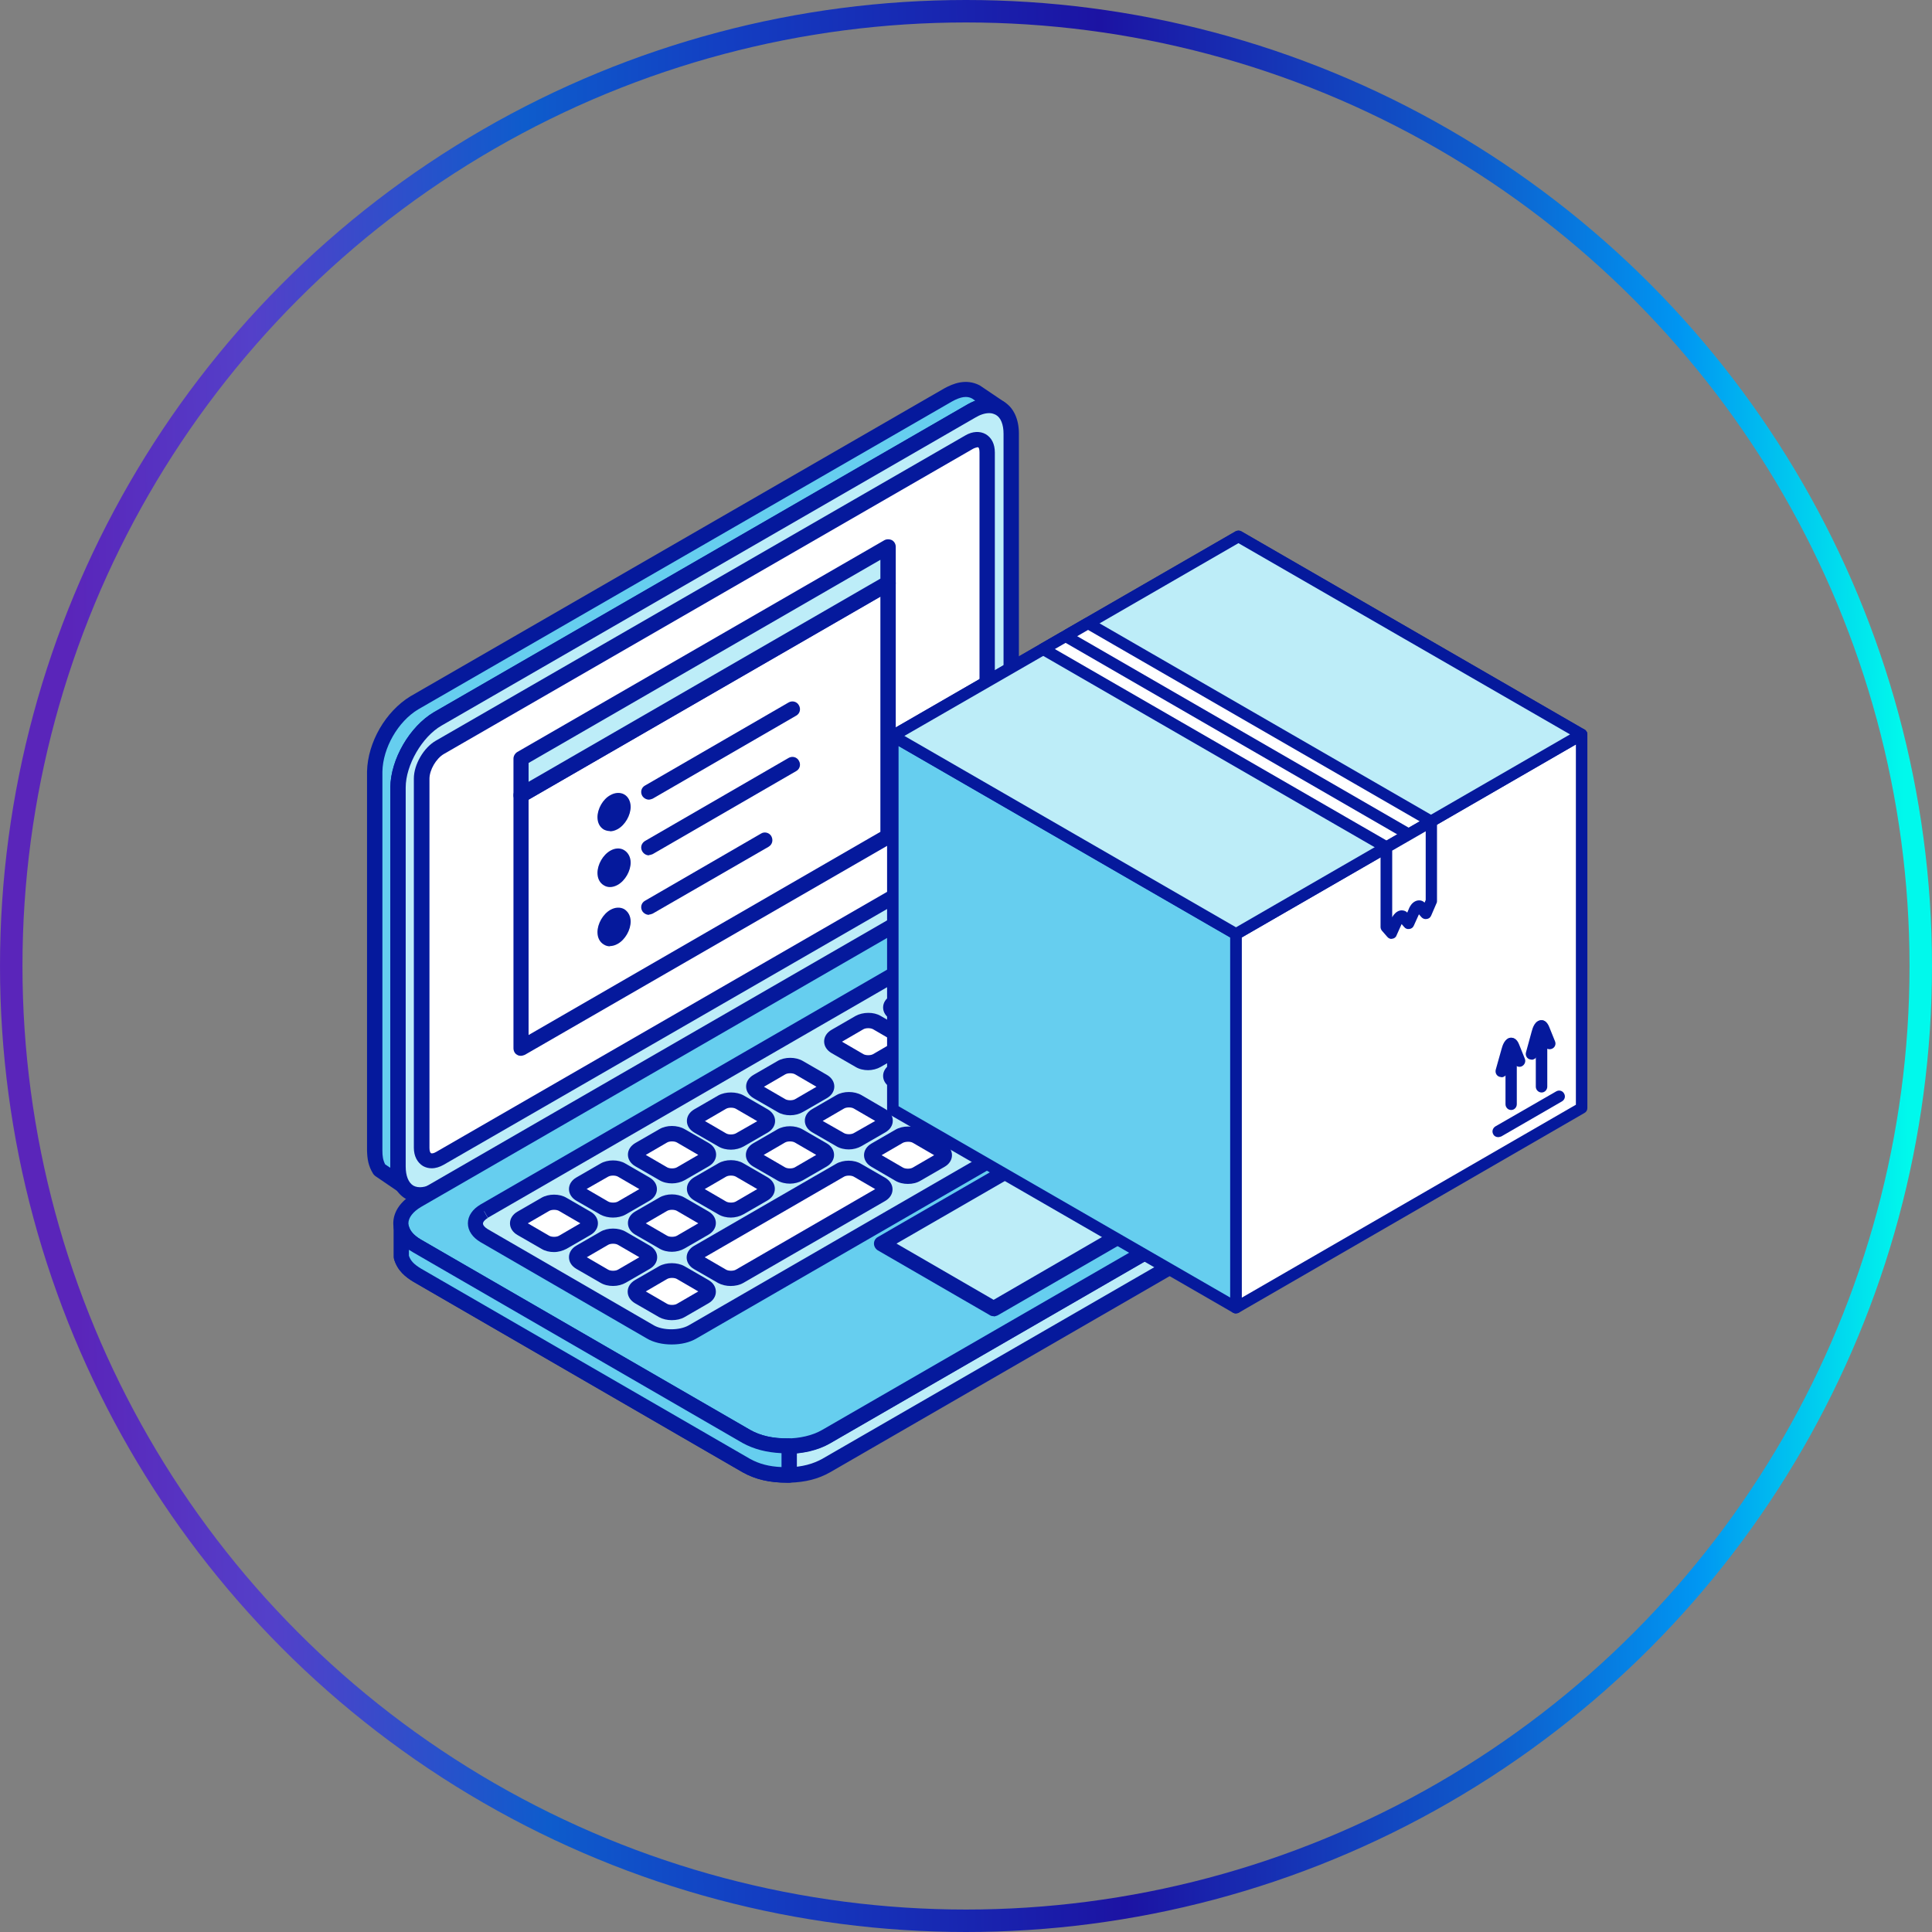 <svg width="86" height="86" viewBox="0 0 86 86" fill="none" xmlns="http://www.w3.org/2000/svg">
<rect x="0" y="0" width="86" height="86" fill="#808080" stroke="none"/>
<circle cx="43" cy="43" r="42.5" stroke="url(#paint0_linear_15_381639)"/>
<g clip-path="url(#clip0_15_381639)">
<path fill-rule="evenodd" clip-rule="evenodd" d="M17.926 52.778L16.878 52.072C16.713 51.796 16.669 51.543 16.669 51.223V34.349C16.702 33.18 17.441 31.901 18.445 31.294L42.211 17.586C42.608 17.365 43.027 17.244 43.457 17.464L44.505 18.17C44.075 17.95 43.656 18.071 43.259 18.291L19.481 32C18.478 32.607 17.739 33.897 17.717 35.055V51.929C17.717 52.248 17.761 52.491 17.926 52.778Z" fill="#66CEEF"/>
<path fill-rule="evenodd" clip-rule="evenodd" d="M17.143 51.828L17.375 51.983C17.375 51.983 17.375 51.95 17.375 51.928V35.043C17.408 33.764 18.224 32.363 19.316 31.701L43.082 17.993C43.181 17.938 43.292 17.883 43.413 17.838L43.27 17.739C43.049 17.618 42.773 17.651 42.376 17.872L18.61 31.58C17.716 32.12 17.044 33.289 17.022 34.348V51.211C17.022 51.453 17.044 51.63 17.143 51.828ZM17.926 53.119C17.86 53.119 17.794 53.097 17.738 53.053L16.702 52.347C16.702 52.347 16.625 52.281 16.603 52.237C16.393 51.895 16.349 51.586 16.338 51.222V34.337C16.371 33.036 17.165 31.668 18.268 30.995L42.035 17.287C42.42 17.078 42.994 16.835 43.612 17.155L44.692 17.883C44.847 17.982 44.891 18.18 44.792 18.335C44.703 18.489 44.505 18.544 44.34 18.456C44.086 18.324 43.81 18.357 43.413 18.577L19.657 32.297C18.764 32.837 18.08 34.006 18.058 35.065V51.928C18.058 52.193 18.08 52.38 18.213 52.6C18.29 52.733 18.268 52.909 18.147 53.02C18.08 53.086 17.992 53.119 17.915 53.119H17.926Z" fill="#05199C"/>
<path fill-rule="evenodd" clip-rule="evenodd" d="M19.481 31.999L43.248 18.291C44.218 17.728 45.012 18.191 45.012 19.305V36.179C45.012 37.293 44.207 38.671 43.237 39.234L19.47 52.942C18.5 53.505 17.706 53.042 17.706 51.917V35.043C17.706 33.929 18.511 32.55 19.481 31.988V31.999Z" fill="#BDEDF8"/>
<path fill-rule="evenodd" clip-rule="evenodd" d="M44.031 18.39C43.844 18.39 43.634 18.456 43.413 18.589L19.658 32.297C18.787 32.794 18.059 34.062 18.059 35.054V51.928C18.059 52.336 18.18 52.645 18.401 52.777C18.621 52.899 18.952 52.866 19.305 52.656L43.072 38.947C43.932 38.451 44.671 37.183 44.671 36.19V19.306C44.671 18.898 44.549 18.589 44.329 18.467C44.241 18.423 44.152 18.39 44.042 18.39H44.031ZM18.687 53.527C18.456 53.527 18.246 53.472 18.059 53.362C17.618 53.108 17.375 52.59 17.375 51.928V35.054C17.375 33.819 18.246 32.319 19.316 31.702L43.083 17.993C43.667 17.662 44.219 17.618 44.671 17.872C45.112 18.126 45.355 18.644 45.355 19.306V36.179C45.355 37.426 44.494 38.903 43.413 39.532L19.647 53.241C19.316 53.428 18.996 53.527 18.698 53.527H18.687Z" fill="#05199C"/>
<path fill-rule="evenodd" clip-rule="evenodd" d="M19.591 33.267L25.856 29.661L43.149 19.68C43.59 19.427 43.954 19.625 43.954 20.143V36.576C43.954 37.094 43.59 37.712 43.138 37.977L23.617 49.226L19.581 51.553C19.139 51.806 18.775 51.597 18.775 51.09V34.657C18.775 34.139 19.139 33.521 19.591 33.256V33.267Z" fill="white"/>
<path fill-rule="evenodd" clip-rule="evenodd" d="M43.501 19.911C43.501 19.911 43.391 19.933 43.314 19.977L19.757 33.564C19.415 33.763 19.117 34.27 19.117 34.667V51.1C19.117 51.232 19.15 51.309 19.183 51.331C19.216 51.353 19.305 51.342 19.415 51.276L42.972 37.689C43.303 37.49 43.601 36.983 43.601 36.586V20.142C43.601 20.01 43.579 19.933 43.545 19.911C43.545 19.911 43.523 19.911 43.501 19.911ZM19.216 52.004C19.073 52.004 18.952 51.971 18.83 51.905C18.577 51.75 18.422 51.464 18.422 51.089V34.656C18.422 34.027 18.863 33.277 19.404 32.969L42.972 19.381C43.292 19.194 43.623 19.183 43.876 19.326C44.141 19.481 44.284 19.767 44.284 20.142V36.575C44.284 37.204 43.843 37.953 43.303 38.262L19.746 51.85C19.569 51.949 19.393 52.004 19.216 52.004Z" fill="#05199C"/>
<path fill-rule="evenodd" clip-rule="evenodd" d="M23.198 35.395L39.531 25.955V37.226L23.198 46.656V35.395Z" fill="white"/>
<path fill-rule="evenodd" clip-rule="evenodd" d="M23.529 35.594V46.072L39.189 37.028V26.551L23.529 35.594ZM23.187 46.998C23.132 46.998 23.066 46.987 23.021 46.954C22.911 46.899 22.856 46.778 22.856 46.656V35.396C22.856 35.275 22.922 35.164 23.021 35.098L39.366 25.669C39.465 25.603 39.597 25.603 39.708 25.669C39.818 25.724 39.873 25.834 39.873 25.966V37.227C39.873 37.348 39.807 37.458 39.708 37.525L23.363 46.954C23.363 46.954 23.253 46.998 23.198 46.998H23.187Z" fill="#05199C"/>
<path fill-rule="evenodd" clip-rule="evenodd" d="M23.198 35.396L39.531 25.955V24.334L23.198 33.763V35.396Z" fill="#BDEDF8"/>
<path fill-rule="evenodd" clip-rule="evenodd" d="M23.529 33.962V34.8L39.189 25.757V24.919L23.529 33.962ZM23.187 35.727C23.132 35.727 23.066 35.715 23.021 35.682C22.911 35.627 22.856 35.517 22.856 35.396V33.774C22.856 33.653 22.922 33.543 23.021 33.477L39.366 24.047C39.465 23.992 39.597 23.992 39.708 24.047C39.818 24.113 39.873 24.224 39.873 24.345V25.966C39.873 26.087 39.807 26.198 39.708 26.264L23.363 35.693C23.363 35.693 23.253 35.737 23.198 35.737L23.187 35.727Z" fill="#05199C"/>
<path fill-rule="evenodd" clip-rule="evenodd" d="M27.334 35.681C27.554 35.549 27.731 35.659 27.731 35.913C27.731 36.167 27.554 36.475 27.334 36.608C27.113 36.74 26.936 36.63 26.936 36.376C26.936 36.123 27.124 35.814 27.334 35.681Z" fill="#BDEDF8"/>
<path fill-rule="evenodd" clip-rule="evenodd" d="M27.157 36.994C27.058 36.994 26.97 36.972 26.881 36.928C26.694 36.818 26.595 36.619 26.595 36.377C26.595 36.002 26.837 35.572 27.168 35.395C27.378 35.274 27.609 35.263 27.786 35.362C27.962 35.461 28.073 35.671 28.073 35.913C28.073 36.288 27.83 36.718 27.499 36.906C27.378 36.972 27.267 37.005 27.146 37.005L27.157 36.994Z" fill="#05199C"/>
<path fill-rule="evenodd" clip-rule="evenodd" d="M27.334 38.173C27.554 38.041 27.731 38.151 27.731 38.405C27.731 38.659 27.554 38.968 27.334 39.1C27.113 39.232 26.936 39.122 26.936 38.868C26.936 38.615 27.124 38.306 27.334 38.173Z" fill="#BDEDF8"/>
<path fill-rule="evenodd" clip-rule="evenodd" d="M27.157 39.487C27.058 39.487 26.97 39.465 26.881 39.41C26.694 39.3 26.595 39.101 26.595 38.858C26.595 38.483 26.837 38.053 27.168 37.866C27.378 37.745 27.609 37.734 27.786 37.844C27.962 37.954 28.073 38.153 28.073 38.395C28.073 38.77 27.83 39.2 27.499 39.388C27.378 39.454 27.267 39.487 27.146 39.487H27.157Z" fill="#05199C"/>
<path fill-rule="evenodd" clip-rule="evenodd" d="M27.334 40.81C27.554 40.678 27.731 40.788 27.731 41.042C27.731 41.295 27.554 41.604 27.334 41.737C27.113 41.869 26.936 41.759 26.936 41.505C26.936 41.251 27.124 40.932 27.334 40.81Z" fill="#BDEDF8"/>
<path fill-rule="evenodd" clip-rule="evenodd" d="M27.157 42.124C27.058 42.124 26.97 42.102 26.881 42.046C26.694 41.936 26.595 41.738 26.595 41.495C26.595 41.12 26.837 40.69 27.168 40.502C27.378 40.381 27.609 40.37 27.786 40.469C27.962 40.58 28.073 40.778 28.073 41.021C28.073 41.396 27.83 41.826 27.499 42.013C27.378 42.08 27.267 42.113 27.146 42.113L27.157 42.124Z" fill="#05199C"/>
<path fill-rule="evenodd" clip-rule="evenodd" d="M61.334 49.357V50.648C61.224 51.034 60.96 51.265 60.629 51.464L36.763 65.25C36.233 65.536 35.715 65.647 35.109 65.669C34.436 65.68 33.818 65.581 33.223 65.25L18.566 56.769C18.235 56.559 17.97 56.339 17.86 55.953V54.662C17.97 55.048 18.224 55.269 18.566 55.478L33.223 63.948C33.818 64.279 34.436 64.378 35.109 64.367C35.704 64.345 36.233 64.235 36.763 63.948L60.629 50.173C60.96 49.964 61.224 49.743 61.334 49.357Z" fill="#BDEDF8"/>
<path fill-rule="evenodd" clip-rule="evenodd" d="M18.202 55.898C18.279 56.118 18.422 56.284 18.742 56.471L33.388 64.941C33.873 65.206 34.403 65.327 35.108 65.316C35.715 65.294 36.167 65.173 36.597 64.941L60.463 51.167C60.761 50.979 60.915 50.825 60.992 50.593V50.34C60.926 50.384 60.86 50.428 60.805 50.461L36.939 64.246C36.41 64.533 35.847 64.677 35.13 64.71C34.292 64.732 33.653 64.566 33.057 64.246L18.4 55.766C18.334 55.721 18.268 55.688 18.202 55.644V55.898ZM35.042 66C34.259 66 33.63 65.857 33.057 65.537L18.4 57.056C18.058 56.846 17.694 56.571 17.54 56.041C17.54 56.008 17.529 55.975 17.529 55.942V54.652C17.529 54.486 17.65 54.343 17.816 54.31C17.981 54.288 18.146 54.387 18.191 54.552C18.268 54.806 18.411 54.971 18.742 55.17L33.388 63.64C33.873 63.905 34.403 64.037 35.108 64.015C35.715 63.993 36.167 63.883 36.597 63.64L60.463 49.865C60.783 49.667 60.937 49.501 61.014 49.248C61.059 49.082 61.224 48.983 61.389 49.005C61.555 49.027 61.687 49.17 61.687 49.347V50.637C61.687 50.637 61.687 50.703 61.676 50.736C61.522 51.266 61.158 51.542 60.816 51.751L36.95 65.537C36.421 65.835 35.858 65.978 35.142 66H35.053H35.042Z" fill="#05199C"/>
<path fill-rule="evenodd" clip-rule="evenodd" d="M18.566 53.427L42.431 39.652C43.413 39.09 45.001 39.09 45.972 39.652L60.618 48.122C61.588 48.685 61.588 49.611 60.618 50.174L36.752 63.948C35.781 64.511 34.182 64.511 33.212 63.948L18.555 55.478C17.584 54.916 17.584 53.989 18.555 53.427H18.566Z" fill="#66CEEF"/>
<path fill-rule="evenodd" clip-rule="evenodd" d="M18.742 53.725C18.389 53.934 18.18 54.199 18.18 54.453C18.18 54.706 18.378 54.971 18.742 55.181L33.399 63.651C34.27 64.158 35.726 64.158 36.597 63.651L60.463 49.876C60.816 49.666 61.026 49.402 61.026 49.148C61.026 48.894 60.816 48.63 60.463 48.42L45.806 39.95C44.946 39.443 43.479 39.443 42.608 39.95L18.742 53.725ZM34.998 64.709C34.292 64.709 33.587 64.555 33.057 64.246L18.4 55.765C17.816 55.423 17.507 54.96 17.507 54.453C17.507 53.945 17.827 53.471 18.4 53.14L42.266 39.365C43.336 38.748 45.078 38.748 46.148 39.365L60.805 47.846C61.39 48.177 61.709 48.652 61.709 49.159C61.709 49.666 61.39 50.141 60.805 50.471L36.939 64.257C36.41 64.566 35.704 64.72 34.998 64.72V64.709Z" fill="#05199C"/>
<path fill-rule="evenodd" clip-rule="evenodd" d="M44.229 58.247L50.747 54.475L45.751 51.586L39.222 55.358L44.229 58.247Z" fill="#BDEDF8"/>
<path fill-rule="evenodd" clip-rule="evenodd" d="M39.906 55.356L44.23 57.86L50.075 54.474L45.752 51.981L39.906 55.356ZM44.23 58.588C44.163 58.588 44.108 58.577 44.064 58.544L39.068 55.654C38.969 55.588 38.903 55.477 38.903 55.356C38.903 55.235 38.969 55.125 39.068 55.069L45.597 51.298C45.708 51.231 45.829 51.231 45.939 51.298L50.935 54.187C51.034 54.253 51.1 54.364 51.1 54.485C51.1 54.606 51.034 54.717 50.935 54.783L44.406 58.554C44.406 58.554 44.296 58.599 44.241 58.599L44.23 58.588Z" fill="#05199C"/>
<path fill-rule="evenodd" clip-rule="evenodd" d="M21.555 53.912C28.79 49.732 36.013 45.563 43.248 41.383C43.766 41.086 44.615 41.086 45.134 41.383L52.523 45.663C53.041 45.96 53.041 46.457 52.523 46.754C45.299 50.934 38.065 55.103 30.83 59.283C30.311 59.581 29.462 59.581 28.944 59.283L21.555 55.004C21.036 54.706 21.036 54.21 21.555 53.912Z" fill="#BDEDF8"/>
<path fill-rule="evenodd" clip-rule="evenodd" d="M21.555 53.914L21.72 54.211C21.588 54.289 21.499 54.388 21.499 54.465C21.499 54.542 21.588 54.642 21.72 54.719L29.109 58.998C29.517 59.229 30.245 59.229 30.653 58.998L52.346 46.469C52.479 46.392 52.567 46.293 52.567 46.216C52.567 46.139 52.479 46.039 52.346 45.962L44.957 41.683C44.549 41.451 43.821 41.451 43.402 41.683L21.709 54.211L21.544 53.914H21.555ZM29.892 59.847C29.495 59.847 29.087 59.759 28.778 59.571L21.389 55.292C21.036 55.083 20.827 54.785 20.827 54.454C20.827 54.123 21.036 53.825 21.389 53.616L43.082 41.087C43.711 40.724 44.693 40.724 45.31 41.087L52.71 45.367C53.063 45.576 53.273 45.874 53.273 46.205C53.273 46.535 53.063 46.833 52.71 47.043L31.017 59.571C30.708 59.759 30.311 59.847 29.903 59.847H29.892Z" fill="#05199C"/>
<path fill-rule="evenodd" clip-rule="evenodd" d="M31.083 52.711L32.153 52.093C32.362 51.972 32.715 51.972 32.936 52.093L34.006 52.711C34.215 52.832 34.215 53.041 34.006 53.163L32.936 53.78C32.726 53.902 32.373 53.902 32.164 53.78L31.094 53.163C30.885 53.041 30.885 52.832 31.094 52.711H31.083Z" fill="white"/>
<path fill-rule="evenodd" clip-rule="evenodd" d="M31.37 52.93L32.318 53.482C32.428 53.548 32.649 53.548 32.759 53.482L33.708 52.93L32.759 52.379C32.649 52.313 32.428 52.313 32.318 52.379L31.37 52.93ZM32.539 54.199C32.34 54.199 32.142 54.154 31.976 54.055L30.907 53.438C30.697 53.316 30.576 53.129 30.576 52.919C30.576 52.71 30.697 52.522 30.907 52.401L31.976 51.783C32.296 51.596 32.781 51.596 33.09 51.783L34.16 52.401C34.37 52.522 34.491 52.71 34.491 52.919C34.491 53.129 34.37 53.316 34.16 53.438L33.09 54.055C32.936 54.143 32.726 54.199 32.528 54.199H32.539Z" fill="#05199C"/>
<path fill-rule="evenodd" clip-rule="evenodd" d="M26.892 55.126L25.833 55.744C25.624 55.865 25.624 56.075 25.833 56.196L26.903 56.813C27.124 56.935 27.466 56.935 27.686 56.813L28.756 56.196C28.977 56.075 28.977 55.865 28.756 55.744L27.686 55.126C27.466 55.005 27.124 55.005 26.903 55.126H26.892Z" fill="white"/>
<path fill-rule="evenodd" clip-rule="evenodd" d="M26.121 55.964L27.069 56.516C27.18 56.582 27.4 56.582 27.51 56.516L28.459 55.964L27.51 55.413C27.4 55.346 27.18 55.346 27.069 55.413L26.121 55.964ZM27.29 57.243C27.091 57.243 26.893 57.199 26.727 57.1L25.657 56.482C25.448 56.361 25.327 56.174 25.327 55.964C25.327 55.755 25.448 55.567 25.657 55.446L26.727 54.828C27.047 54.641 27.532 54.641 27.852 54.828L28.922 55.446C29.131 55.567 29.253 55.755 29.253 55.964C29.253 56.174 29.131 56.361 28.922 56.482L27.852 57.1C27.698 57.188 27.499 57.243 27.29 57.243Z" fill="#05199C"/>
<path fill-rule="evenodd" clip-rule="evenodd" d="M29.517 56.648L28.448 57.265C28.238 57.398 28.238 57.596 28.448 57.717L29.517 58.335C29.727 58.456 30.08 58.456 30.29 58.335L31.359 57.717C31.58 57.596 31.58 57.386 31.359 57.265L30.29 56.648C30.08 56.526 29.727 56.526 29.506 56.648H29.517Z" fill="white"/>
<path fill-rule="evenodd" clip-rule="evenodd" d="M28.745 57.486L29.694 58.037C29.804 58.103 30.024 58.103 30.135 58.037L31.083 57.486L30.135 56.934C30.024 56.868 29.804 56.868 29.694 56.934L28.745 57.486ZM29.903 58.765C29.704 58.765 29.506 58.721 29.341 58.633L28.271 58.015C28.061 57.894 27.94 57.706 27.94 57.497C27.94 57.287 28.061 57.1 28.271 56.978L29.341 56.361C29.66 56.184 30.146 56.184 30.465 56.361L31.535 56.978C31.745 57.1 31.866 57.287 31.866 57.497C31.866 57.706 31.745 57.894 31.535 58.015L30.465 58.633C30.311 58.721 30.113 58.765 29.903 58.765Z" fill="#05199C"/>
<path fill-rule="evenodd" clip-rule="evenodd" d="M27.676 53.769L28.745 53.151C28.966 53.03 28.966 52.832 28.745 52.699L27.676 52.082C27.466 51.949 27.113 51.949 26.904 52.082L25.834 52.699C25.613 52.821 25.613 53.03 25.834 53.151L26.893 53.769C27.102 53.89 27.455 53.89 27.676 53.769Z" fill="white"/>
<path fill-rule="evenodd" clip-rule="evenodd" d="M26.121 52.931L27.069 53.482C27.18 53.548 27.4 53.548 27.51 53.482L28.459 52.931L27.51 52.379C27.4 52.313 27.18 52.313 27.069 52.379L26.121 52.92V52.931ZM27.29 54.199C27.091 54.199 26.893 54.155 26.727 54.067L25.657 53.449C25.448 53.328 25.327 53.14 25.327 52.931C25.327 52.721 25.448 52.534 25.657 52.413L26.727 51.795C27.047 51.607 27.532 51.607 27.841 51.795L28.911 52.413C29.12 52.534 29.242 52.721 29.242 52.931C29.242 53.14 29.12 53.328 28.911 53.449L27.841 54.067C27.687 54.155 27.477 54.199 27.279 54.199H27.29Z" fill="#05199C"/>
<path fill-rule="evenodd" clip-rule="evenodd" d="M30.3 52.259L31.37 51.641C31.59 51.52 31.59 51.31 31.37 51.189L30.3 50.572C30.079 50.45 29.738 50.45 29.517 50.572L28.447 51.189C28.227 51.31 28.227 51.509 28.447 51.641L29.517 52.259C29.727 52.38 30.079 52.38 30.289 52.259H30.3Z" fill="white"/>
<path fill-rule="evenodd" clip-rule="evenodd" d="M28.745 51.409L29.694 51.96C29.804 52.026 30.024 52.026 30.135 51.96L31.083 51.409L30.135 50.857C30.024 50.791 29.804 50.791 29.694 50.857L28.745 51.409ZM29.914 52.677C29.716 52.677 29.517 52.633 29.352 52.534L28.282 51.916C28.073 51.795 27.951 51.607 27.951 51.398C27.951 51.188 28.073 51.001 28.282 50.879L29.352 50.262C29.672 50.074 30.146 50.074 30.477 50.262L31.547 50.879C31.756 51.001 31.877 51.188 31.877 51.398C31.877 51.607 31.756 51.795 31.547 51.916L30.477 52.534C30.322 52.622 30.113 52.677 29.914 52.677Z" fill="#05199C"/>
<path fill-rule="evenodd" clip-rule="evenodd" d="M26.11 54.674L25.04 55.292C24.83 55.413 24.477 55.413 24.257 55.292L23.187 54.674C22.977 54.553 22.977 54.344 23.187 54.222L24.257 53.605C24.466 53.483 24.819 53.483 25.029 53.605L26.099 54.222C26.319 54.344 26.319 54.553 26.099 54.674H26.11Z" fill="white"/>
<path fill-rule="evenodd" clip-rule="evenodd" d="M23.495 54.454L24.444 55.006C24.554 55.072 24.774 55.072 24.885 55.006L25.833 54.454L24.885 53.903C24.774 53.837 24.554 53.837 24.444 53.903L23.495 54.454ZM24.664 55.734C24.466 55.734 24.267 55.69 24.102 55.59L23.032 54.973C22.823 54.851 22.701 54.664 22.701 54.454C22.701 54.245 22.823 54.057 23.032 53.936L24.102 53.318C24.422 53.131 24.907 53.131 25.216 53.318L26.285 53.936C26.495 54.057 26.616 54.245 26.616 54.454C26.616 54.664 26.495 54.851 26.285 54.973L25.216 55.59C25.05 55.678 24.852 55.734 24.653 55.734H24.664Z" fill="#05199C"/>
<path fill-rule="evenodd" clip-rule="evenodd" d="M28.459 54.222L29.528 53.605C29.738 53.483 30.091 53.483 30.311 53.605L31.381 54.222C31.591 54.344 31.591 54.553 31.381 54.674L30.311 55.292C30.102 55.413 29.749 55.413 29.539 55.292L28.47 54.674C28.26 54.553 28.26 54.344 28.47 54.222H28.459Z" fill="white"/>
<path fill-rule="evenodd" clip-rule="evenodd" d="M28.745 54.454L29.694 55.005C29.804 55.071 30.024 55.071 30.135 55.005L31.083 54.454L30.135 53.902C30.024 53.836 29.804 53.836 29.694 53.902L28.745 54.454ZM29.914 55.722C29.716 55.722 29.517 55.678 29.352 55.578L28.282 54.961C28.073 54.84 27.951 54.652 27.951 54.443C27.951 54.233 28.073 54.045 28.282 53.924L29.352 53.307C29.672 53.119 30.146 53.119 30.466 53.307L31.535 53.924C31.745 54.045 31.866 54.233 31.866 54.443C31.866 54.652 31.745 54.84 31.535 54.961L30.466 55.578C30.311 55.667 30.113 55.722 29.903 55.722H29.914Z" fill="#05199C"/>
<path fill-rule="evenodd" clip-rule="evenodd" d="M36.333 49.677L37.403 49.06C37.623 48.938 37.965 48.938 38.186 49.06L39.255 49.677C39.465 49.799 39.465 49.997 39.255 50.13L38.186 50.747C37.965 50.868 37.623 50.868 37.403 50.747L36.333 50.13C36.123 50.008 36.123 49.799 36.333 49.677Z" fill="white"/>
<path fill-rule="evenodd" clip-rule="evenodd" d="M36.62 49.897L37.568 50.437C37.678 50.504 37.899 50.504 38.009 50.437L38.958 49.897L38.009 49.346C37.899 49.279 37.678 49.279 37.568 49.346L36.62 49.897ZM37.789 51.165C37.59 51.165 37.392 51.121 37.226 51.022L36.157 50.404C35.947 50.283 35.826 50.096 35.826 49.886C35.826 49.676 35.947 49.489 36.157 49.368L37.226 48.75C37.546 48.562 38.031 48.562 38.351 48.75L39.41 49.368C39.62 49.489 39.741 49.676 39.741 49.886C39.741 50.096 39.62 50.283 39.41 50.404L38.34 51.022C38.186 51.11 37.987 51.165 37.778 51.165H37.789Z" fill="#05199C"/>
<path fill-rule="evenodd" clip-rule="evenodd" d="M38.958 51.199L40.028 50.581C40.237 50.46 40.59 50.46 40.81 50.581L41.869 51.199C42.09 51.32 42.09 51.53 41.869 51.651L40.8 52.269C40.59 52.39 40.237 52.39 40.017 52.269L38.947 51.651C38.737 51.53 38.737 51.32 38.947 51.199H38.958Z" fill="white"/>
<path fill-rule="evenodd" clip-rule="evenodd" d="M39.244 51.421L40.192 51.972C40.303 52.039 40.523 52.039 40.634 51.972L41.582 51.421L40.634 50.87C40.523 50.803 40.303 50.815 40.192 50.87L39.244 51.421ZM40.413 52.7C40.215 52.7 40.016 52.656 39.85 52.557L38.792 51.939C38.582 51.818 38.461 51.631 38.461 51.421C38.461 51.212 38.582 51.024 38.792 50.903L39.862 50.285C40.181 50.098 40.667 50.098 40.986 50.285L42.045 50.903C42.255 51.024 42.376 51.212 42.376 51.421C42.376 51.631 42.255 51.818 42.045 51.939L40.975 52.557C40.81 52.656 40.623 52.7 40.413 52.7Z" fill="#05199C"/>
<path fill-rule="evenodd" clip-rule="evenodd" d="M32.925 50.737L33.995 50.12C34.204 49.998 34.204 49.8 33.995 49.668L32.925 49.05C32.715 48.929 32.362 48.929 32.142 49.05L31.072 49.668C30.863 49.789 30.863 49.998 31.072 50.12L32.142 50.737C32.352 50.859 32.704 50.859 32.925 50.737Z" fill="white"/>
<path fill-rule="evenodd" clip-rule="evenodd" d="M31.37 49.897L32.318 50.449C32.428 50.515 32.638 50.515 32.759 50.449L33.708 49.908L32.759 49.357C32.649 49.291 32.428 49.291 32.318 49.357L31.37 49.908V49.897ZM32.539 51.176C32.34 51.176 32.142 51.132 31.976 51.033L30.907 50.416C30.697 50.294 30.576 50.107 30.576 49.897C30.576 49.688 30.697 49.5 30.907 49.379L31.976 48.761C32.296 48.585 32.781 48.585 33.101 48.761L34.171 49.379C34.38 49.5 34.502 49.688 34.502 49.897C34.502 50.107 34.38 50.294 34.171 50.416L33.101 51.033C32.947 51.121 32.737 51.176 32.539 51.176Z" fill="#05199C"/>
<path fill-rule="evenodd" clip-rule="evenodd" d="M35.561 49.226L36.631 48.608C36.84 48.487 36.84 48.277 36.631 48.156L35.561 47.538C35.352 47.417 34.999 47.417 34.778 47.538L33.708 48.156C33.499 48.277 33.499 48.476 33.708 48.608L34.778 49.226C34.988 49.347 35.341 49.347 35.561 49.226Z" fill="white"/>
<path fill-rule="evenodd" clip-rule="evenodd" d="M34.006 48.376L34.954 48.927C35.065 48.993 35.285 48.993 35.396 48.927L36.344 48.376L35.396 47.824C35.285 47.758 35.065 47.758 34.954 47.824L34.006 48.376ZM35.175 49.644C34.977 49.644 34.778 49.6 34.612 49.5L33.543 48.883C33.333 48.761 33.212 48.574 33.212 48.364C33.212 48.155 33.333 47.967 33.543 47.846L34.612 47.228C34.932 47.041 35.418 47.041 35.737 47.228L36.807 47.846C37.017 47.967 37.138 48.155 37.138 48.364C37.138 48.574 37.017 48.761 36.807 48.883L35.737 49.5C35.583 49.589 35.385 49.644 35.175 49.644Z" fill="#05199C"/>
<path fill-rule="evenodd" clip-rule="evenodd" d="M33.708 51.189L34.778 50.572C34.999 50.45 35.341 50.45 35.561 50.572L36.631 51.189C36.84 51.31 36.84 51.52 36.631 51.641L35.561 52.259C35.341 52.38 34.999 52.38 34.778 52.259L33.708 51.641C33.499 51.52 33.499 51.31 33.708 51.189Z" fill="white"/>
<path fill-rule="evenodd" clip-rule="evenodd" d="M33.995 51.409L34.943 51.961C35.053 52.027 35.274 52.027 35.384 51.961L36.333 51.409L35.384 50.858C35.274 50.792 35.053 50.792 34.943 50.858L33.995 51.409ZM35.164 52.689C34.965 52.689 34.767 52.645 34.601 52.545L33.532 51.928C33.322 51.806 33.201 51.619 33.201 51.409C33.201 51.2 33.322 51.012 33.532 50.891L34.601 50.273C34.921 50.086 35.406 50.086 35.726 50.273L36.796 50.891C37.005 51.012 37.127 51.2 37.127 51.409C37.127 51.619 37.005 51.806 36.796 51.928L35.726 52.545C35.572 52.633 35.362 52.689 35.164 52.689Z" fill="#05199C"/>
<path fill-rule="evenodd" clip-rule="evenodd" d="M31.072 55.743L37.392 52.093C37.612 51.972 37.954 51.972 38.175 52.093L39.244 52.711C39.454 52.832 39.454 53.041 39.244 53.163L32.925 56.813C32.704 56.934 32.362 56.934 32.142 56.813L31.072 56.196C30.863 56.074 30.863 55.865 31.072 55.743Z" fill="white"/>
<path fill-rule="evenodd" clip-rule="evenodd" d="M31.37 55.964L32.319 56.516C32.429 56.582 32.649 56.582 32.76 56.516L38.958 52.931L38.009 52.38C37.899 52.314 37.678 52.314 37.568 52.38L31.37 55.964ZM32.528 57.244C32.33 57.244 32.131 57.2 31.966 57.111L30.896 56.494C30.686 56.373 30.565 56.185 30.565 55.975C30.565 55.766 30.686 55.578 30.896 55.457L37.215 51.807C37.535 51.619 38.02 51.619 38.329 51.807L39.399 52.424C39.608 52.545 39.73 52.733 39.73 52.943C39.73 53.152 39.608 53.34 39.399 53.461L33.08 57.111C32.925 57.2 32.727 57.244 32.517 57.244H32.528Z" fill="#05199C"/>
<path fill-rule="evenodd" clip-rule="evenodd" d="M45.068 44.627L46.137 44.009C46.347 43.888 46.7 43.888 46.92 44.009L47.99 44.627C48.2 44.748 48.2 44.957 47.99 45.079L46.931 45.696C46.711 45.818 46.369 45.818 46.148 45.696L45.078 45.079C44.869 44.957 44.869 44.748 45.078 44.627H45.068Z" fill="white"/>
<path fill-rule="evenodd" clip-rule="evenodd" d="M45.354 44.858L46.303 45.409C46.413 45.475 46.633 45.475 46.744 45.409L47.692 44.858L46.744 44.306C46.633 44.24 46.413 44.24 46.303 44.306L45.354 44.858ZM46.523 46.126C46.325 46.126 46.126 46.082 45.961 45.983L44.891 45.365C44.681 45.244 44.56 45.056 44.56 44.847C44.56 44.637 44.681 44.45 44.891 44.328L45.961 43.711C46.281 43.523 46.755 43.523 47.075 43.711L48.144 44.328C48.354 44.45 48.475 44.637 48.475 44.847C48.475 45.056 48.354 45.244 48.144 45.365L47.086 45.983C46.92 46.082 46.722 46.126 46.523 46.126Z" fill="#05199C"/>
<path fill-rule="evenodd" clip-rule="evenodd" d="M47.692 46.148L48.762 45.53C48.972 45.409 49.325 45.409 49.534 45.53L50.604 46.148C50.824 46.269 50.824 46.468 50.604 46.6L49.534 47.218C49.325 47.339 48.972 47.339 48.762 47.218L47.692 46.6C47.483 46.479 47.483 46.269 47.692 46.148Z" fill="white"/>
<path fill-rule="evenodd" clip-rule="evenodd" d="M47.979 46.368L48.928 46.92C49.038 46.986 49.258 46.986 49.369 46.92L50.317 46.368L49.369 45.817C49.258 45.751 49.038 45.751 48.928 45.817L47.979 46.368ZM49.148 47.648C48.95 47.648 48.751 47.604 48.586 47.504L47.516 46.887C47.306 46.765 47.185 46.578 47.185 46.368C47.185 46.159 47.306 45.971 47.516 45.85L48.575 45.232C48.895 45.045 49.38 45.045 49.7 45.232L50.769 45.85C50.979 45.971 51.1 46.159 51.1 46.368C51.1 46.578 50.979 46.765 50.769 46.887L49.7 47.504C49.545 47.593 49.336 47.648 49.137 47.648H49.148Z" fill="#05199C"/>
<path fill-rule="evenodd" clip-rule="evenodd" d="M44.284 44.175L45.354 43.557C45.563 43.436 45.563 43.226 45.354 43.105L44.284 42.487C44.075 42.366 43.722 42.366 43.512 42.487L42.442 43.105C42.222 43.226 42.222 43.436 42.442 43.557L43.512 44.175C43.722 44.296 44.075 44.296 44.295 44.175H44.284Z" fill="white"/>
<path fill-rule="evenodd" clip-rule="evenodd" d="M42.73 43.336L43.678 43.888C43.788 43.954 44.009 43.954 44.119 43.888L45.068 43.336L44.119 42.785C44.009 42.719 43.788 42.719 43.678 42.785L42.73 43.336ZM43.899 44.605C43.7 44.605 43.502 44.561 43.336 44.461L42.266 43.844C42.057 43.722 41.935 43.535 41.935 43.325C41.935 43.116 42.057 42.928 42.266 42.807L43.336 42.189C43.656 42.002 44.141 42.002 44.45 42.189L45.52 42.807C45.729 42.928 45.851 43.116 45.851 43.325C45.851 43.535 45.729 43.722 45.52 43.844L44.45 44.461C44.296 44.55 44.086 44.605 43.888 44.605H43.899Z" fill="#05199C"/>
<path fill-rule="evenodd" clip-rule="evenodd" d="M42.443 46.148L43.513 45.53C43.733 45.409 44.075 45.409 44.296 45.53L45.365 46.148C45.575 46.269 45.575 46.479 45.365 46.6L44.296 47.218C44.075 47.339 43.733 47.339 43.513 47.218L42.443 46.6C42.233 46.479 42.233 46.269 42.443 46.148Z" fill="white"/>
<path fill-rule="evenodd" clip-rule="evenodd" d="M42.74 46.368L43.689 46.92C43.799 46.986 44.02 46.986 44.13 46.92L45.078 46.368L44.13 45.817C44.02 45.751 43.799 45.751 43.689 45.817L42.74 46.368ZM43.909 47.648C43.711 47.648 43.512 47.604 43.347 47.504L42.277 46.887C42.068 46.765 41.946 46.578 41.946 46.368C41.946 46.159 42.068 45.971 42.277 45.85L43.347 45.232C43.667 45.045 44.152 45.045 44.461 45.232L45.531 45.85C45.74 45.971 45.861 46.159 45.861 46.368C45.861 46.578 45.74 46.765 45.531 46.887L44.472 47.504C44.317 47.593 44.108 47.648 43.909 47.648Z" fill="#05199C"/>
<path fill-rule="evenodd" clip-rule="evenodd" d="M45.068 47.66L46.137 47.042C46.347 46.921 46.7 46.921 46.92 47.042L47.979 47.66C48.2 47.781 48.2 47.991 47.979 48.112L46.909 48.73C46.7 48.851 46.347 48.851 46.126 48.73L45.057 48.112C44.847 47.991 44.847 47.781 45.057 47.66H45.068Z" fill="white"/>
<path fill-rule="evenodd" clip-rule="evenodd" d="M45.354 47.881L46.303 48.432C46.413 48.498 46.633 48.498 46.744 48.432L47.692 47.881L46.744 47.329C46.633 47.263 46.413 47.263 46.303 47.329L45.354 47.881ZM46.523 49.16C46.325 49.16 46.126 49.116 45.961 49.028L44.891 48.41C44.681 48.289 44.56 48.101 44.56 47.892C44.56 47.682 44.681 47.495 44.891 47.373L45.961 46.756C46.281 46.568 46.766 46.579 47.086 46.756L48.144 47.373C48.354 47.495 48.475 47.682 48.475 47.892C48.475 48.101 48.354 48.289 48.144 48.41L47.075 49.028C46.92 49.116 46.722 49.171 46.512 49.171L46.523 49.16Z" fill="#05199C"/>
<path fill-rule="evenodd" clip-rule="evenodd" d="M39.035 47.218L40.105 46.6C40.314 46.479 40.314 46.269 40.105 46.148L39.035 45.53C38.825 45.409 38.472 45.409 38.263 45.53L37.193 46.148C36.983 46.269 36.972 46.479 37.193 46.6L38.263 47.218C38.472 47.339 38.825 47.339 39.035 47.218Z" fill="white"/>
<path fill-rule="evenodd" clip-rule="evenodd" d="M37.48 46.369L38.428 46.921C38.538 46.987 38.759 46.987 38.869 46.921L39.818 46.369L38.869 45.818C38.759 45.752 38.538 45.752 38.428 45.818L37.48 46.369ZM38.649 47.638C38.45 47.638 38.252 47.594 38.086 47.494L37.016 46.877C36.807 46.755 36.685 46.568 36.685 46.358C36.685 46.149 36.807 45.961 37.016 45.84L38.086 45.222C38.406 45.046 38.891 45.035 39.2 45.222L40.27 45.84C40.479 45.961 40.601 46.149 40.601 46.358C40.601 46.568 40.479 46.755 40.27 46.877L39.2 47.494C39.046 47.583 38.836 47.638 38.638 47.638H38.649Z" fill="#05199C"/>
<path fill-rule="evenodd" clip-rule="evenodd" d="M41.659 45.696L42.729 45.079C42.939 44.957 42.939 44.748 42.729 44.627L41.659 44.009C41.45 43.888 41.097 43.888 40.876 44.009L39.807 44.627C39.597 44.748 39.597 44.957 39.807 45.079L40.876 45.696C41.086 45.818 41.439 45.818 41.648 45.696H41.659Z" fill="white"/>
<path fill-rule="evenodd" clip-rule="evenodd" d="M40.105 44.847L41.053 45.398C41.163 45.465 41.384 45.465 41.494 45.398L42.443 44.847L41.494 44.295C41.384 44.229 41.163 44.229 41.053 44.295L40.105 44.847ZM41.274 46.126C41.075 46.126 40.877 46.082 40.711 45.983L39.641 45.365C39.432 45.244 39.31 45.056 39.31 44.847C39.31 44.637 39.432 44.45 39.641 44.328L40.711 43.711C41.031 43.523 41.505 43.523 41.825 43.711L42.895 44.328C43.104 44.45 43.226 44.637 43.226 44.847C43.226 45.056 43.104 45.244 42.895 45.365L41.825 45.983C41.671 46.082 41.461 46.126 41.263 46.126H41.274Z" fill="#05199C"/>
<path fill-rule="evenodd" clip-rule="evenodd" d="M39.818 47.66L40.887 47.042C41.097 46.921 41.45 46.921 41.659 47.042L42.729 47.66C42.939 47.781 42.939 47.991 42.729 48.112L41.659 48.73C41.439 48.851 41.097 48.851 40.876 48.73L39.807 48.112C39.597 47.991 39.597 47.781 39.807 47.66H39.818Z" fill="white"/>
<path fill-rule="evenodd" clip-rule="evenodd" d="M40.105 47.892L41.053 48.443C41.163 48.509 41.384 48.509 41.494 48.443L42.443 47.892L41.494 47.34C41.384 47.274 41.163 47.274 41.053 47.34L40.105 47.892ZM41.274 49.171C41.075 49.171 40.877 49.127 40.711 49.028L39.641 48.41C39.432 48.289 39.31 48.101 39.31 47.892C39.31 47.682 39.432 47.495 39.641 47.373L40.711 46.756C41.031 46.568 41.505 46.568 41.825 46.756L42.895 47.373C43.104 47.495 43.226 47.682 43.226 47.892C43.226 48.101 43.104 48.289 42.895 48.41L41.825 49.028C41.671 49.116 41.461 49.171 41.263 49.171H41.274Z" fill="#05199C"/>
<path fill-rule="evenodd" clip-rule="evenodd" d="M42.443 49.181L43.513 48.564C43.722 48.442 44.075 48.442 44.295 48.564L45.365 49.181C45.575 49.303 45.575 49.512 45.365 49.633L44.306 50.251C44.086 50.372 43.744 50.372 43.523 50.251L42.465 49.633C42.255 49.512 42.255 49.314 42.465 49.181H42.443Z" fill="white"/>
<path fill-rule="evenodd" clip-rule="evenodd" d="M42.73 49.402L43.678 49.953C43.788 50.019 44.009 50.019 44.119 49.953L45.068 49.402L44.119 48.85C44.009 48.784 43.788 48.784 43.678 48.85L42.73 49.402ZM43.899 50.681C43.7 50.681 43.502 50.637 43.336 50.538L42.266 49.92C42.057 49.799 41.935 49.611 41.935 49.402C41.935 49.192 42.057 49.005 42.266 48.883L43.336 48.266C43.656 48.078 44.13 48.078 44.45 48.266L45.52 48.883C45.729 49.005 45.851 49.192 45.851 49.402C45.851 49.611 45.729 49.799 45.52 49.92L44.461 50.538C44.296 50.637 44.097 50.681 43.899 50.681Z" fill="#05199C"/>
<path fill-rule="evenodd" clip-rule="evenodd" d="M35.131 65.658V64.367H35.109C34.436 64.367 33.807 64.279 33.223 63.948L18.566 55.478C18.224 55.269 17.981 55.048 17.86 54.662V55.953C17.97 56.339 18.224 56.559 18.566 56.769L33.223 65.249C33.818 65.58 34.447 65.68 35.109 65.669H35.131V65.658Z" fill="#66CEEF"/>
<path fill-rule="evenodd" clip-rule="evenodd" d="M18.202 55.897C18.279 56.128 18.433 56.282 18.742 56.47L33.388 64.94C33.785 65.161 34.237 65.282 34.788 65.304V64.686C34.116 64.653 33.564 64.51 33.057 64.234L18.4 55.753C18.334 55.709 18.268 55.676 18.202 55.632V55.886V55.897ZM35.042 65.999C34.259 65.999 33.63 65.855 33.057 65.535L18.4 57.054C18.058 56.845 17.694 56.569 17.54 56.04C17.529 56.007 17.529 55.974 17.529 55.941V54.65C17.529 54.485 17.65 54.342 17.816 54.319C17.981 54.297 18.146 54.397 18.191 54.562C18.268 54.816 18.411 54.981 18.742 55.18L33.388 63.65C33.862 63.914 34.403 64.036 35.108 64.025C35.186 64.025 35.296 64.058 35.362 64.124C35.428 64.19 35.472 64.278 35.472 64.367V65.657C35.472 65.844 35.329 65.988 35.153 65.999H35.042Z" fill="#05199C"/>
<path fill-rule="evenodd" clip-rule="evenodd" d="M28.889 38.075C28.767 38.075 28.657 38.009 28.591 37.899C28.492 37.733 28.547 37.535 28.712 37.435L35.098 33.741C35.263 33.642 35.473 33.697 35.561 33.862C35.66 34.028 35.605 34.237 35.44 34.325L29.054 38.02C29.054 38.02 28.944 38.064 28.889 38.064V38.075Z" fill="#05199C"/>
<path fill-rule="evenodd" clip-rule="evenodd" d="M28.889 35.595C28.767 35.595 28.657 35.529 28.591 35.43C28.492 35.264 28.547 35.055 28.712 34.967L35.098 31.272C35.263 31.173 35.473 31.228 35.561 31.393C35.66 31.559 35.605 31.768 35.44 31.857L29.054 35.551C29.054 35.551 28.944 35.595 28.889 35.595Z" fill="#05199C"/>
<path fill-rule="evenodd" clip-rule="evenodd" d="M28.889 40.723C28.767 40.723 28.657 40.657 28.591 40.558C28.492 40.393 28.547 40.183 28.712 40.095L33.874 37.106C34.028 37.007 34.249 37.062 34.337 37.227C34.425 37.393 34.381 37.591 34.215 37.691L29.054 40.668C29.054 40.668 28.944 40.712 28.889 40.712V40.723Z" fill="#05199C"/>
</g>
<g clip-path="url(#clip1_15_381639)">
<path fill-rule="evenodd" clip-rule="evenodd" d="M70.399 32.698L55.127 23.877L39.738 32.757L55.018 41.579L70.399 32.698Z" fill="#BDEDF8"/>
<path fill-rule="evenodd" clip-rule="evenodd" d="M40.258 32.757L55.019 41.277L69.889 32.69L55.128 24.178L40.258 32.757ZM55.019 41.838C54.977 41.838 54.935 41.83 54.885 41.805L39.612 32.983C39.537 32.933 39.487 32.849 39.487 32.757C39.487 32.665 39.529 32.581 39.612 32.531L55.002 23.651C55.086 23.609 55.178 23.609 55.253 23.651L70.525 32.472C70.609 32.514 70.659 32.606 70.659 32.698C70.659 32.79 70.609 32.874 70.525 32.916L55.144 41.805C55.102 41.83 55.052 41.838 55.01 41.838H55.019Z" fill="#05199C"/>
<path fill-rule="evenodd" clip-rule="evenodd" d="M55.018 41.577L39.738 32.756V49.394L55.018 58.215V41.577Z" fill="#66CEEF"/>
<path fill-rule="evenodd" clip-rule="evenodd" d="M39.998 49.242L54.767 57.762V41.728L39.998 33.208V49.242ZM55.019 58.466C54.977 58.466 54.935 58.458 54.885 58.433L39.612 49.62C39.537 49.569 39.487 49.486 39.487 49.393V32.756C39.487 32.663 39.529 32.58 39.612 32.529C39.696 32.488 39.797 32.488 39.872 32.529L55.153 41.351C55.228 41.401 55.278 41.485 55.278 41.577V58.206C55.278 58.299 55.228 58.382 55.153 58.424C55.111 58.449 55.061 58.458 55.019 58.458V58.466Z" fill="#05199C"/>
<path fill-rule="evenodd" clip-rule="evenodd" d="M70.4 49.328V32.699L55.019 41.579V58.217L70.4 49.328Z" fill="white"/>
<path fill-rule="evenodd" clip-rule="evenodd" d="M55.278 41.728V57.763L70.148 49.176V33.142L55.278 41.728ZM55.019 58.467C54.977 58.467 54.935 58.458 54.885 58.433C54.809 58.391 54.759 58.307 54.759 58.215V41.586C54.759 41.494 54.801 41.41 54.885 41.36L70.274 32.471C70.358 32.421 70.45 32.421 70.525 32.471C70.609 32.513 70.659 32.605 70.659 32.697V49.327C70.659 49.419 70.609 49.503 70.525 49.545L55.144 58.433C55.102 58.458 55.052 58.467 55.01 58.467H55.019Z" fill="#05199C"/>
<path fill-rule="evenodd" clip-rule="evenodd" d="M47.529 28.258L55.128 23.877L70.4 32.698L62.81 37.08L47.529 28.258Z" fill="#BDEDF8"/>
<path fill-rule="evenodd" clip-rule="evenodd" d="M48.048 28.258L62.809 36.778L69.888 32.69L55.127 24.178L48.048 28.267V28.258ZM62.809 37.339C62.809 37.339 62.725 37.331 62.675 37.306L47.403 28.484C47.319 28.442 47.277 28.35 47.277 28.258C47.277 28.166 47.319 28.082 47.403 28.032L55.001 23.651C55.085 23.609 55.177 23.609 55.253 23.651L70.525 32.472C70.609 32.514 70.659 32.606 70.659 32.698C70.659 32.79 70.609 32.874 70.525 32.916L62.926 37.306C62.885 37.331 62.843 37.339 62.792 37.339H62.809Z" fill="#05199C"/>
<path fill-rule="evenodd" clip-rule="evenodd" d="M39.738 32.756L47.336 28.375L62.608 37.197L55.018 41.578L39.738 32.756Z" fill="#BDEDF8"/>
<path fill-rule="evenodd" clip-rule="evenodd" d="M40.258 32.758L55.019 41.277L62.098 37.189L47.337 28.678L40.258 32.758ZM55.019 41.839C54.977 41.839 54.935 41.83 54.885 41.805L39.612 32.984C39.537 32.933 39.487 32.85 39.487 32.758C39.487 32.665 39.529 32.582 39.612 32.531L47.203 28.15C47.286 28.1 47.387 28.108 47.462 28.15L62.743 36.971C62.818 37.013 62.877 37.105 62.877 37.197C62.877 37.29 62.827 37.373 62.743 37.424L55.144 41.805C55.102 41.83 55.052 41.839 55.01 41.839H55.019Z" fill="#05199C"/>
<path fill-rule="evenodd" clip-rule="evenodd" d="M46.44 28.896L48.434 27.748L63.714 36.561L61.721 37.717L46.44 28.896Z" fill="white"/>
<path fill-rule="evenodd" clip-rule="evenodd" d="M46.96 28.894L61.721 37.414L63.195 36.559L48.434 28.04L46.951 28.894H46.96ZM61.721 37.975C61.679 37.975 61.629 37.967 61.587 37.942L46.306 29.12C46.231 29.07 46.181 28.986 46.181 28.894C46.181 28.802 46.231 28.718 46.306 28.668L48.3 27.52C48.384 27.47 48.476 27.47 48.551 27.52L63.832 36.342C63.916 36.392 63.966 36.476 63.966 36.559C63.966 36.643 63.916 36.735 63.832 36.786L61.847 37.942C61.805 37.967 61.763 37.975 61.712 37.975H61.721Z" fill="#05199C"/>
<path fill-rule="evenodd" clip-rule="evenodd" d="M62.718 37.399C62.676 37.399 62.625 37.391 62.584 37.365L47.311 28.544C47.186 28.469 47.144 28.309 47.219 28.192C47.295 28.067 47.445 28.025 47.571 28.1L62.843 36.922C62.969 36.989 63.011 37.148 62.935 37.273C62.894 37.357 62.801 37.399 62.718 37.399Z" fill="#05199C"/>
<path fill-rule="evenodd" clip-rule="evenodd" d="M61.721 37.715V41.268L61.955 41.544L62.207 40.949C62.207 40.949 62.232 40.899 62.249 40.874C62.316 40.782 62.408 40.748 62.45 40.807L62.709 41.108L62.961 40.514C62.961 40.514 62.986 40.463 63.003 40.438C63.07 40.346 63.162 40.312 63.204 40.371L63.463 40.673L63.698 40.128V36.576L61.704 37.732L61.721 37.715Z" fill="white"/>
<path fill-rule="evenodd" clip-rule="evenodd" d="M61.972 37.867V40.833C61.997 40.791 62.014 40.749 62.047 40.715C62.14 40.598 62.265 40.523 62.391 40.523C62.491 40.523 62.584 40.556 62.642 40.623L62.734 40.406C62.734 40.406 62.776 40.322 62.81 40.28C62.902 40.154 63.036 40.079 63.162 40.079C63.245 40.07 63.354 40.112 63.413 40.179L63.463 40.062V37.004L61.98 37.859L61.972 37.867ZM61.947 41.796C61.871 41.796 61.804 41.763 61.754 41.704L61.52 41.436C61.478 41.386 61.453 41.327 61.453 41.268V37.716C61.453 37.624 61.503 37.54 61.587 37.49L63.581 36.342C63.664 36.292 63.756 36.292 63.832 36.342C63.916 36.393 63.966 36.476 63.966 36.56V40.112C63.966 40.112 63.966 40.179 63.941 40.213L63.706 40.757C63.673 40.841 63.597 40.9 63.505 40.908C63.421 40.925 63.329 40.891 63.271 40.824L63.162 40.699L62.935 41.201C62.902 41.285 62.827 41.344 62.734 41.352C62.642 41.369 62.559 41.335 62.5 41.26L62.391 41.134L62.165 41.637C62.14 41.721 62.056 41.779 61.972 41.788C61.955 41.788 61.947 41.788 61.938 41.788L61.947 41.796Z" fill="#05199C"/>
<path fill-rule="evenodd" clip-rule="evenodd" d="M66.689 50.618C66.597 50.618 66.513 50.576 66.471 50.492C66.396 50.367 66.446 50.216 66.563 50.141L69.269 48.583C69.395 48.507 69.554 48.549 69.621 48.675C69.697 48.8 69.655 48.951 69.529 49.026L66.832 50.585C66.832 50.585 66.739 50.618 66.697 50.618H66.689Z" fill="#05199C"/>
<path fill-rule="evenodd" clip-rule="evenodd" d="M66.831 47.944C66.831 47.944 66.789 47.944 66.764 47.936C66.622 47.902 66.546 47.76 66.58 47.617L66.839 46.696C66.881 46.537 66.982 46.21 67.25 46.193C67.376 46.193 67.518 46.235 67.618 46.487L67.878 47.132C67.928 47.266 67.861 47.408 67.736 47.467C67.602 47.525 67.459 47.458 67.401 47.324L67.283 47.031L67.082 47.768C67.04 47.886 66.94 47.953 66.831 47.953V47.944Z" fill="#05199C"/>
<path fill-rule="evenodd" clip-rule="evenodd" d="M67.266 49.41C67.124 49.41 67.015 49.293 67.015 49.151V46.453C67.015 46.311 67.132 46.193 67.266 46.193C67.4 46.193 67.518 46.311 67.518 46.453V49.151C67.518 49.293 67.409 49.41 67.266 49.41Z" fill="#05199C"/>
<path fill-rule="evenodd" clip-rule="evenodd" d="M68.18 47.165C68.18 47.165 68.138 47.165 68.104 47.157C67.962 47.123 67.887 46.972 67.928 46.838L68.18 45.917C68.222 45.758 68.322 45.422 68.599 45.414C68.716 45.414 68.858 45.456 68.959 45.707L69.219 46.352C69.277 46.486 69.21 46.637 69.076 46.687C68.942 46.738 68.791 46.679 68.741 46.545L68.615 46.252L68.414 46.989C68.389 47.106 68.28 47.173 68.163 47.173L68.18 47.165Z" fill="#05199C"/>
<path fill-rule="evenodd" clip-rule="evenodd" d="M68.624 48.631C68.481 48.631 68.364 48.514 68.364 48.371V45.674C68.364 45.531 68.481 45.414 68.624 45.414C68.766 45.414 68.875 45.531 68.875 45.674V48.371C68.875 48.514 68.758 48.631 68.624 48.631Z" fill="#05199C"/>
</g>
<defs>
<linearGradient id="paint0_linear_15_381639" x1="2.024" y1="79.729" x2="90.087" y2="78.538" gradientUnits="userSpaceOnUse">
<stop offset="0.02" stop-color="#5A25BA"/>
<stop offset="0.114" stop-color="#5440C9"/>
<stop offset="0.254" stop-color="#0E5CCC"/>
<stop offset="0.358" stop-color="#133EC2"/>
<stop offset="0.545" stop-color="#1C13A3"/>
<stop offset="0.734" stop-color="#0E5CCC"/>
<stop offset="0.836" stop-color="#0096F2"/>
<stop offset="0.946" stop-color="#00F9EC"/>
</linearGradient>
<clipPath id="clip0_15_381639">
<rect width="45.372" height="49" fill="white" transform="translate(16.327 17)"/>
</clipPath>
<clipPath id="clip1_15_381639">
<rect width="31.181" height="34.85" fill="white" transform="translate(39.487 23.617)"/>
</clipPath>
</defs>
</svg>
